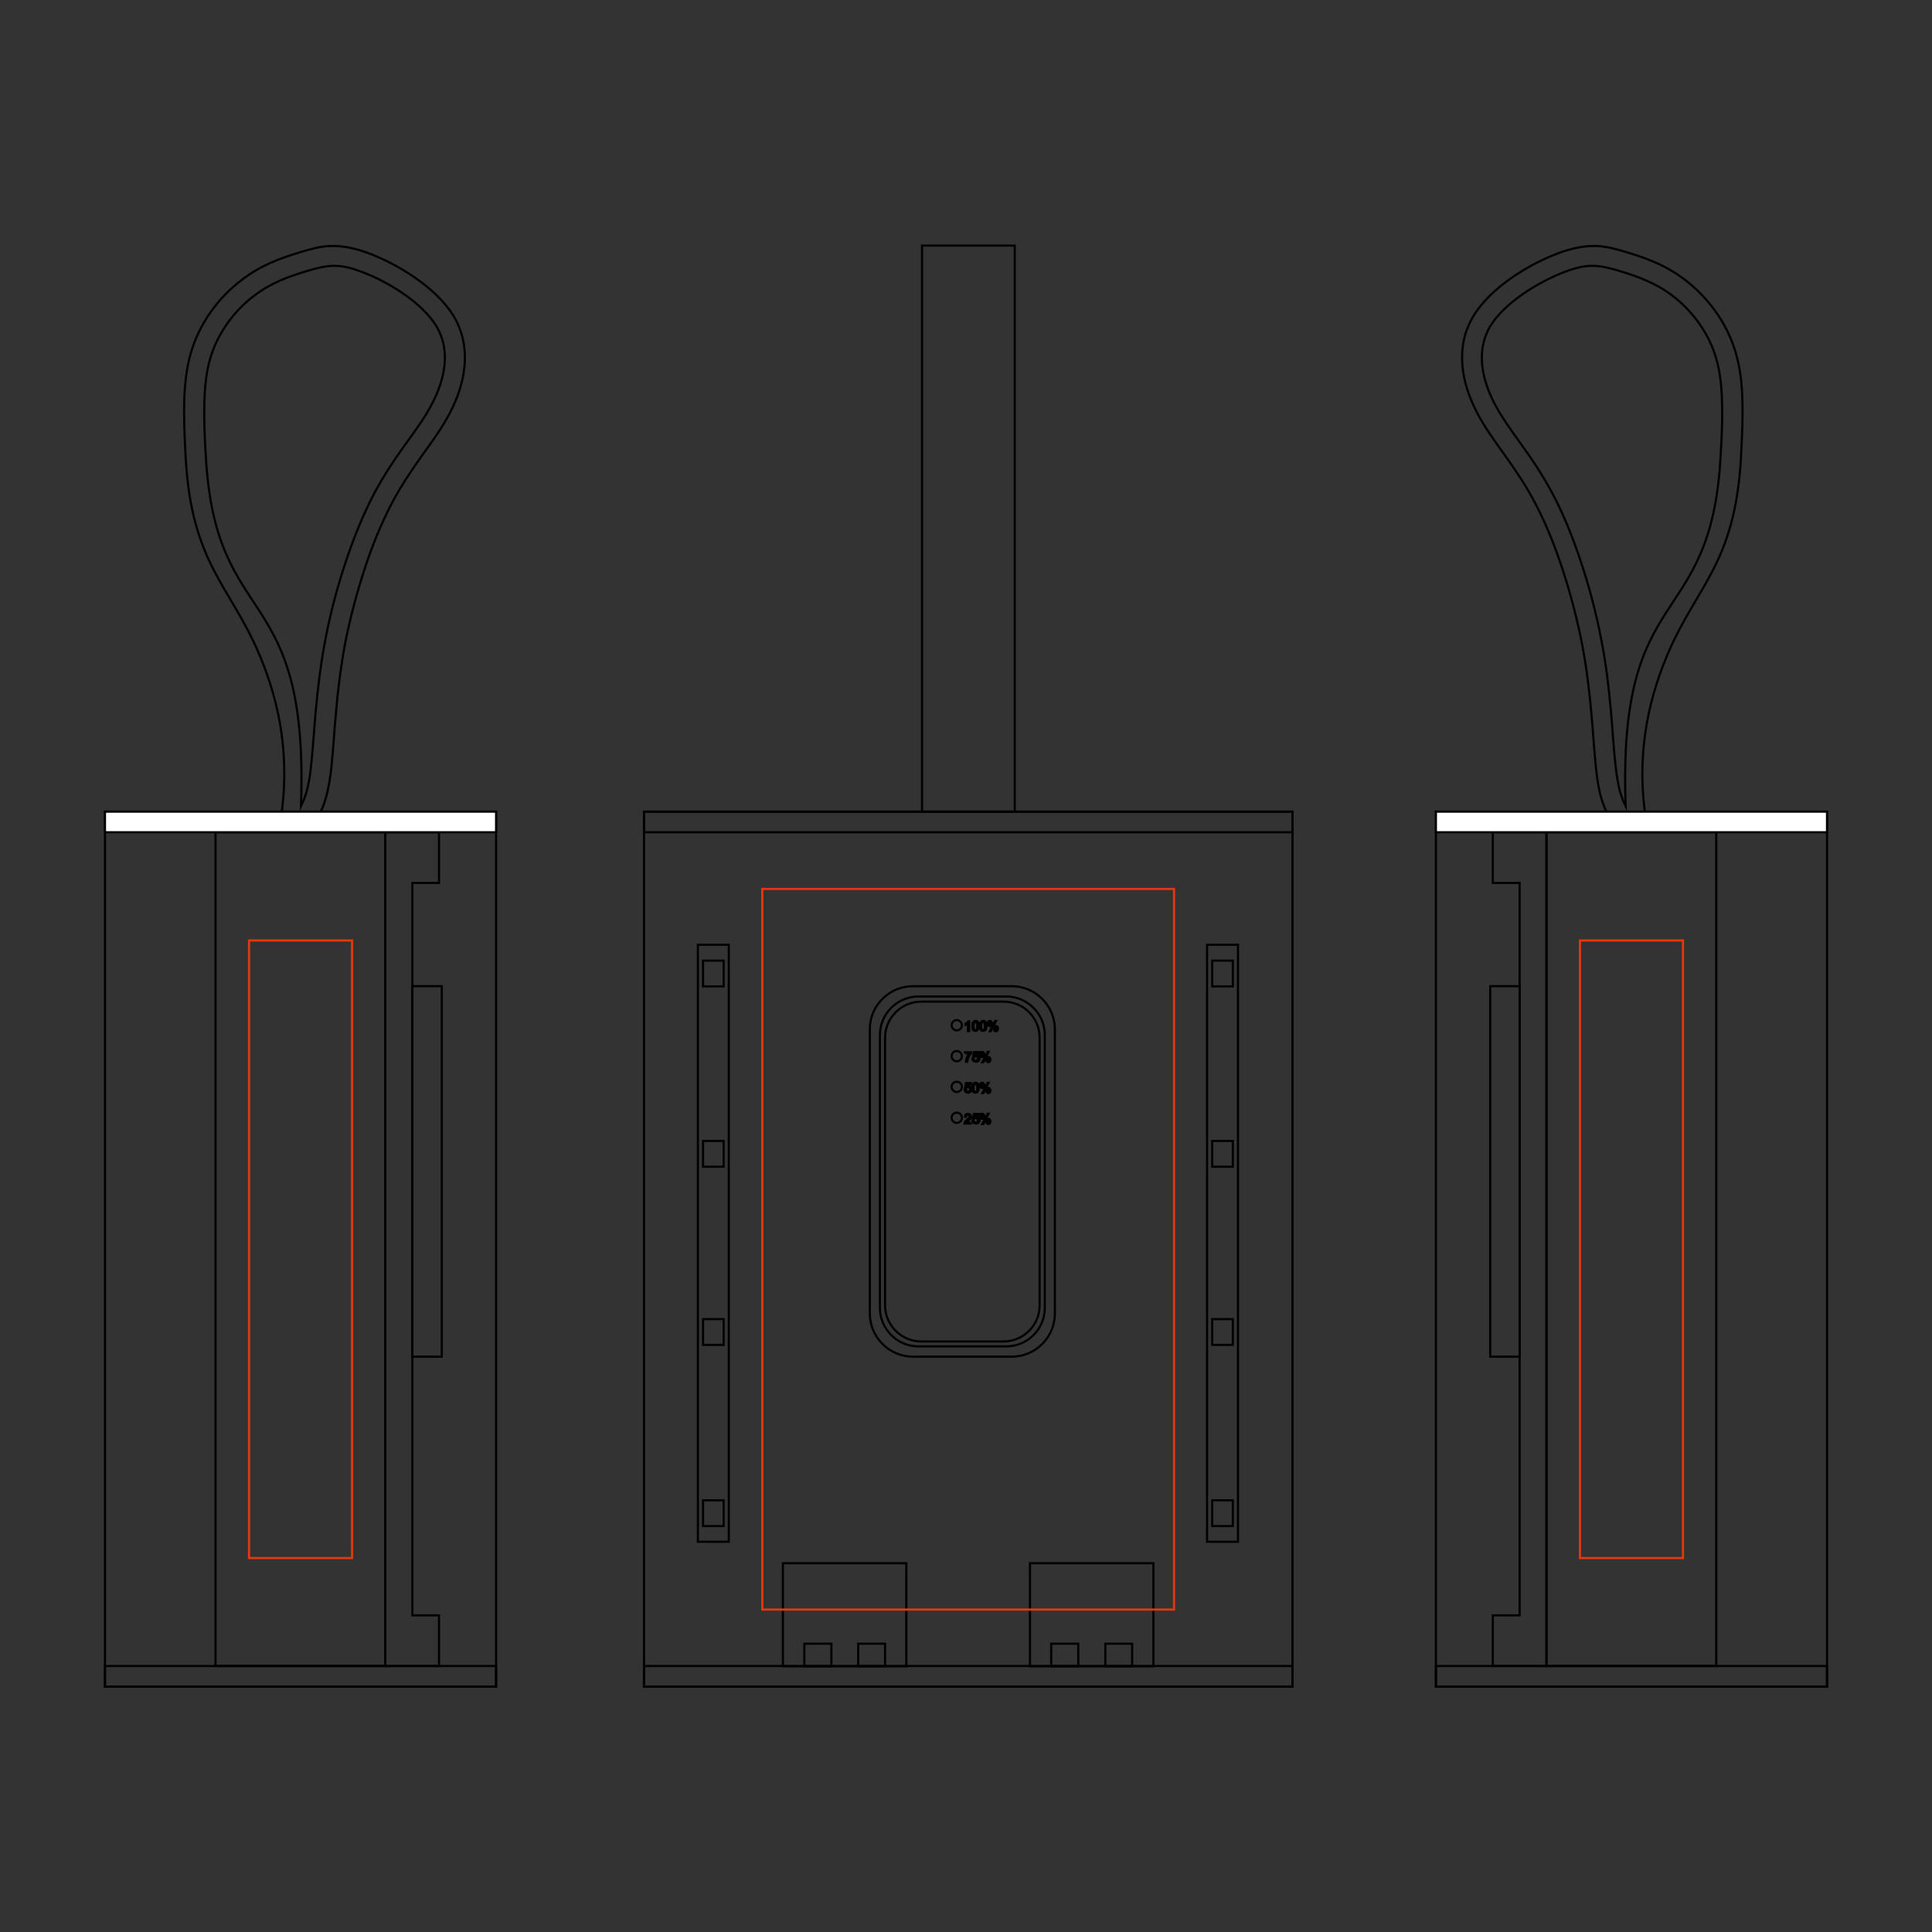 <?xml version="1.0" encoding="utf-8"?>
<!-- Generator: Adobe Illustrator 17.1.0, SVG Export Plug-In . SVG Version: 6.00 Build 0)  -->
<!DOCTYPE svg PUBLIC "-//W3C//DTD SVG 1.1//EN" "http://www.w3.org/Graphics/SVG/1.1/DTD/svg11.dtd">
<svg version="1.1" xmlns="http://www.w3.org/2000/svg" xmlns:xlink="http://www.w3.org/1999/xlink" x="0px" y="0px"
	 viewBox="-239.5 -152.4 900 900" style="enable-background:new -239.5 -152.4 900 900;" xml:space="preserve">
<rect x="-239.5" y="-152.4" width="900" height="900" fill="#333333" stroke="none"/>
<style type="text/css">
	.st0{fill:none;stroke:#000000;stroke-miterlimit:10;}
	.st1{fill-rule:evenodd;clip-rule:evenodd;fill:none;stroke:#000000;stroke-miterlimit:10;}
	.st2{fill-rule:evenodd;clip-rule:evenodd;fill:#FFFFFF;stroke:#000000;stroke-miterlimit:10;}
	.st3{fill:none;stroke:#E8370E;stroke-miterlimit:10;}
</style>
<g id="background">
	<path class="st0 product" d="M-99.3,223.2c1-2.1,1.8-4.1,2.5-6.4c1.2-4.2,1.9-8.9,2.3-13.3c0.9-8.2,1.3-16.6,2.1-24.9
		c1-11.1,2.4-22.3,4.5-33.2c2.3-12.1,5.5-24.2,9.4-35.9c3.6-10.9,8-21.9,13.3-32c4.4-8.3,9.4-15.8,14.9-23.4c4.3-6,8.8-12,12.1-18.5
		c5.8-11.1,8.9-24.6,2-36C-43-11.8-59.8-21.8-71.9-26.1c-9.6-3.5-14.7-3-24.1-0.2c-9.1,2.7-17.3,5.7-24.9,11.5
		c-9.1,6.8-16.4,16.6-20,27.3c-2.2,6.4-3,13.2-3.3,19.9c-0.4,9.3,0,18.7,0.6,28C-139,142.6-95.4,117-99.3,223.2L-99.3,223.2z
		 M-108.7,229.3c4.2-27.9,0.1-52.8-9.9-76.6c-13.6-32.3-31.6-42.2-34.4-91.8c-0.5-9.6-1-19.3-0.6-28.9c0.4-7.6,1.3-15.2,3.8-22.5
		c4.2-12.6,12.7-23.9,23.3-31.8c8.6-6.5,17.6-9.9,27.8-12.9c4.4-1.3,8.4-2.4,13-2.6c5.9-0.2,11.5,1.1,16.9,3
		c14.3,5.1,32.6,16.4,40.6,29.6c8.6,14.3,5.7,31-1.7,45.1c-3.6,6.9-8.2,13.3-12.8,19.6c-5.2,7.3-10,14.5-14.2,22.4
		c-5.1,9.7-9.3,20.2-12.7,30.6c-3.7,11.3-6.8,23-9.1,34.7c-2,10.7-3.4,21.5-4.3,32.4c-0.8,8.3-1.2,16.7-2.1,25.1
		c-0.5,5-1.3,10.1-2.7,14.9c-0.9,3-1.9,5.6-3.3,8.3C-92.1,230-108.6,229.4-108.7,229.3L-108.7,229.3z"/>
	<rect x="190" y="-38" class="st0 product" width="43.2" height="263.7"/>
	<rect x="60.5" y="225.7" class="st0 product" width="302.1" height="407.6"/>
	<rect x="60.5" y="225.7" class="st0 product" width="302.1" height="9.6"/>
	<rect x="-139.1" y="235.3" class="st0 product" width="79.1" height="388.4"/>
	<path class="st0 product" d="M517.8,223.2c-1-2.1-1.8-4.1-2.5-6.4c-1.2-4.2-1.8-8.9-2.3-13.3c-0.9-8.2-1.3-16.6-2.1-24.9
		c-1-11.1-2.3-22.3-4.5-33.2c-2.3-12.1-5.5-24.2-9.4-35.9c-3.6-10.9-7.9-21.9-13.3-32c-4.4-8.3-9.4-15.8-14.9-23.4
		c-4.3-6-8.7-12-12.1-18.5c-5.8-11.1-8.8-24.6-2-36c6.8-11.3,23.5-21.3,35.7-25.7c9.6-3.5,14.7-3,24.1-0.2c9,2.7,17.2,5.7,24.9,11.5
		c9,6.8,16.4,16.6,19.9,27.3c2.2,6.4,3,13.2,3.3,19.9c0.4,9.3,0,18.7-0.6,28C557.5,142.6,513.9,117,517.8,223.2L517.8,223.2z
		 M527.2,229.3c-4.2-27.9,0-52.8,10-76.6c13.6-32.3,31.5-42.2,34.3-91.8c0.5-9.6,1-19.3,0.6-28.9c-0.3-7.6-1.3-15.2-3.8-22.5
		c-4.2-12.6-12.7-23.9-23.2-31.8c-8.6-6.5-17.6-9.9-27.8-12.9c-4.4-1.3-8.5-2.4-13-2.6c-5.9-0.2-11.5,1.1-16.9,3
		c-14.3,5.1-32.6,16.4-40.5,29.6c-8.7,14.3-5.7,31,1.7,45.1c3.6,6.9,8.3,13.3,12.8,19.6c5.2,7.3,10.1,14.5,14.2,22.4
		c5.1,9.7,9.3,20.2,12.7,30.6c3.7,11.3,6.8,23,9.1,34.7c2.1,10.7,3.4,21.5,4.4,32.4c0.8,8.3,1.2,16.7,2.1,25.1
		c0.5,5,1.2,10.1,2.6,14.9c0.9,3,2,5.6,3.3,8.3C510.6,230,527.2,229.4,527.2,229.3L527.2,229.3z"/>
	<rect x="480.9" y="235.3" class="st0 product" width="79.1" height="388.4"/>
	<rect x="125.2" y="575.8" class="st0 product" width="57.5" height="48"/>
	<rect x="135.2" y="613.3" class="st0 product" width="12.6" height="10.5"/>
	<rect x="160.3" y="613.3" class="st0 product" width="12.5" height="10.5"/>
	<rect x="240.3" y="575.8" class="st0 product" width="57.5" height="48"/>
	<rect x="250.2" y="613.3" class="st0 product" width="12.6" height="10.5"/>
	<rect x="275.4" y="613.3" class="st0 product" width="12.5" height="10.5"/>
	<path class="st0 product" d="M185.8,307h46c11.1,0,20.1,9.1,20.1,20.1v132.4c0,11.1-9.1,20.1-20.1,20.1h-46c-11.1,0-20.1-9.1-20.1-20.1
		V327.2C165.6,316.1,174.7,307,185.8,307L185.8,307z"/>
	<path class="st0 product" d="M188.3,311.8h41c9.8,0,17.9,8.1,17.9,17.9v127.2c0,9.9-8.1,17.9-17.9,17.9h-41c-9.8,0-17.9-8.1-17.9-17.9
		V329.7C170.4,319.9,178.5,311.8,188.3,311.8L188.3,311.8z"/>
	<path class="st0 product" d="M189.6,314.2h38.4c9.3,0,16.8,7.5,16.8,16.8v124.7c0,9.2-7.5,16.8-16.8,16.8h-38.4c-9.2,0-16.8-7.6-16.8-16.8
		V331C172.8,321.8,180.4,314.2,189.6,314.2L189.6,314.2z"/>
	<rect x="60.5" y="623.7" class="st0 product" width="302.1" height="9.6"/>
	<path class="st0 product" d="M206.2,322.8c1.3,0,2.4,1.1,2.4,2.4s-1.1,2.4-2.4,2.4c-1.3,0-2.4-1.1-2.4-2.4S204.9,322.8,206.2,322.8
		L206.2,322.8z"/>
	<path class="st0 product" d="M206.2,337.2c1.3,0,2.4,1.1,2.4,2.4c0,1.3-1.1,2.4-2.4,2.4c-1.3,0-2.4-1.1-2.4-2.4
		C203.8,338.2,204.9,337.2,206.2,337.2L206.2,337.2z"/>
	<path class="st0 product" d="M206.2,351.5c1.3,0,2.4,1.1,2.4,2.4s-1.1,2.4-2.4,2.4c-1.3,0-2.4-1.1-2.4-2.4S204.9,351.5,206.2,351.5
		L206.2,351.5z"/>
	<path class="st0 product" d="M206.2,365.9c1.3,0,2.4,1.1,2.4,2.4c0,1.3-1.1,2.4-2.4,2.4c-1.3,0-2.4-1.1-2.4-2.4
		C203.8,367,204.9,365.9,206.2,365.9L206.2,365.9z"/>
	<path class="st0 product" d="M212,327.9h-0.6v-3.6c-0.1,0.1-0.3,0.3-0.5,0.4c-0.2,0.1-0.4,0.2-0.6,0.3v-0.5c0.3-0.1,0.6-0.3,0.8-0.5
		c0.2-0.2,0.4-0.4,0.5-0.6h0.4V327.9z M213.5,325.6c0-0.5,0-1,0.1-1.3c0.1-0.3,0.3-0.6,0.5-0.8c0.2-0.2,0.5-0.3,0.9-0.3
		c0.2,0,0.4,0,0.6,0.1c0.2,0.1,0.3,0.2,0.5,0.4c0.1,0.2,0.2,0.4,0.2,0.7c0.1,0.3,0.1,0.6,0.1,1.1c0,0.5-0.1,1-0.2,1.3
		c-0.1,0.3-0.3,0.6-0.5,0.8c-0.2,0.1-0.5,0.2-0.8,0.2c-0.4,0-0.8-0.1-1.1-0.4C213.6,327.1,213.5,326.5,213.5,325.6L213.5,325.6z
		 M214,325.6c0,0.7,0,1.2,0.2,1.5s0.4,0.4,0.7,0.4c0.2,0,0.4-0.1,0.6-0.4s0.3-0.8,0.3-1.5c0-0.8-0.1-1.2-0.3-1.5
		c-0.1-0.2-0.4-0.4-0.6-0.4c-0.3,0-0.5,0.1-0.6,0.3C214.1,324.3,214,324.8,214,325.6L214,325.6z M217,325.6c0-0.5,0.1-1,0.2-1.3
		c0.1-0.3,0.3-0.6,0.5-0.8c0.2-0.2,0.5-0.3,0.8-0.3c0.2,0,0.5,0,0.7,0.1c0.2,0.1,0.3,0.2,0.4,0.4c0.1,0.2,0.2,0.4,0.3,0.7
		c0.1,0.3,0.1,0.6,0.1,1.1c0,0.5,0,1-0.1,1.3c-0.1,0.3-0.3,0.6-0.5,0.8c-0.2,0.1-0.5,0.2-0.9,0.2c-0.4,0-0.8-0.1-1-0.4
		C217.2,327.1,217,326.5,217,325.6L217,325.6z M217.5,325.6c0,0.7,0.1,1.2,0.3,1.5c0.2,0.2,0.4,0.4,0.6,0.4c0.3,0,0.5-0.1,0.7-0.4
		s0.2-0.8,0.2-1.5c0-0.8,0-1.2-0.2-1.5c-0.2-0.2-0.4-0.4-0.7-0.4c-0.2,0-0.4,0.1-0.6,0.3C217.6,324.3,217.5,324.8,217.5,325.6
		L217.5,325.6z M220.6,324.4c0-0.3,0.1-0.6,0.3-0.9c0.1-0.2,0.4-0.3,0.7-0.3c0.3,0,0.5,0.1,0.7,0.3c0.2,0.2,0.3,0.5,0.3,0.9
		c0,0.4-0.1,0.7-0.3,0.9c-0.2,0.2-0.4,0.3-0.7,0.3c-0.3,0-0.5-0.1-0.7-0.3C220.7,325.1,220.6,324.8,220.6,324.4L220.6,324.4z
		 M221.6,323.6c-0.1,0-0.3,0-0.4,0.2c0,0.1-0.1,0.3-0.1,0.7c0,0.3,0,0.5,0.1,0.6c0,0.1,0.2,0.2,0.3,0.2s0.2,0,0.3-0.2
		c0.1-0.1,0.1-0.3,0.1-0.6c0-0.3,0-0.5-0.1-0.6C221.9,323.6,221.8,323.6,221.6,323.6L221.6,323.6z M221.6,328l2.5-4.8h0.4l-2.5,4.8
		H221.6z M223.6,326.7c0-0.3,0-0.6,0.2-0.8c0.1-0.2,0.4-0.3,0.7-0.3c0.3,0,0.5,0.1,0.7,0.3c0.1,0.2,0.2,0.5,0.2,0.9
		c0,0.4-0.1,0.7-0.3,0.9c-0.2,0.2-0.4,0.3-0.7,0.3c-0.3,0-0.5-0.1-0.7-0.3C223.7,327.5,223.6,327.2,223.6,326.7L223.6,326.7z
		 M224.5,326c-0.1,0-0.2,0-0.3,0.2c-0.1,0.1-0.1,0.3-0.1,0.7c0,0.3,0,0.5,0.1,0.6c0.1,0.1,0.2,0.2,0.3,0.2c0.1,0,0.2,0,0.3-0.2
		c0.1-0.1,0.1-0.3,0.1-0.6c0-0.3,0-0.5-0.1-0.6C224.8,326,224.7,326,224.5,326L224.5,326z"/>
	<path class="st0 product" d="M210,338.3v-0.5h2.9v0.4c-0.3,0.3-0.6,0.7-0.9,1.2c-0.3,0.5-0.5,1-0.7,1.6c-0.1,0.3-0.2,0.8-0.2,1.2h-0.6
		c0-0.4,0-0.8,0.2-1.3c0.1-0.5,0.3-1,0.6-1.5c0.3-0.5,0.5-0.9,0.8-1.2H210z M213.5,341l0.6,0c0,0.3,0.1,0.5,0.3,0.6s0.3,0.2,0.6,0.2
		c0.3,0,0.5-0.1,0.7-0.3c0.2-0.2,0.3-0.4,0.3-0.8s-0.1-0.6-0.2-0.8c-0.2-0.2-0.4-0.3-0.7-0.3c-0.2,0-0.3,0-0.5,0.1
		c-0.1,0-0.2,0.2-0.3,0.3l-0.5,0l0.4-2.3h2.3v0.5h-1.8l-0.2,1.2c0.3-0.2,0.6-0.3,0.9-0.3c0.4,0,0.7,0.1,1,0.4
		c0.3,0.3,0.4,0.6,0.4,1.1c0,0.4-0.1,0.8-0.4,1.1c-0.3,0.3-0.7,0.5-1.2,0.5c-0.4,0-0.7-0.1-1-0.3C213.7,341.7,213.5,341.4,213.5,341
		L213.5,341z M217.1,338.8c0-0.3,0-0.6,0.2-0.9c0.1-0.2,0.4-0.3,0.7-0.3c0.3,0,0.5,0.1,0.7,0.3c0.2,0.2,0.3,0.5,0.3,0.9
		c0,0.4-0.1,0.7-0.3,0.9c-0.2,0.2-0.4,0.3-0.7,0.3c-0.3,0-0.5-0.1-0.7-0.3C217.2,339.5,217.1,339.2,217.1,338.8L217.1,338.8z
		 M218.1,338c-0.1,0-0.2,0-0.3,0.2c-0.1,0.1-0.1,0.3-0.1,0.7c0,0.3,0,0.5,0.1,0.6c0.1,0.1,0.2,0.2,0.3,0.2s0.2,0,0.3-0.2
		c0.1-0.1,0.1-0.3,0.1-0.6c0-0.3,0-0.5-0.1-0.6C218.3,338,218.2,338,218.1,338L218.1,338z M218.1,342.4l2.5-4.8h0.4l-2.4,4.8H218.1z
		 M220,341.1c0-0.3,0.1-0.6,0.2-0.8c0.1-0.2,0.4-0.3,0.7-0.3c0.3,0,0.5,0.1,0.7,0.3c0.2,0.2,0.3,0.5,0.3,0.9c0,0.4-0.1,0.7-0.3,0.9
		c-0.2,0.2-0.4,0.3-0.7,0.3c-0.3,0-0.5-0.1-0.7-0.3C220.1,341.9,220,341.6,220,341.1L220,341.1z M221,340.4c-0.1,0-0.2,0-0.3,0.2
		c-0.1,0.1-0.1,0.3-0.1,0.7c0,0.3,0,0.5,0.1,0.6c0.1,0.1,0.2,0.2,0.3,0.2c0.1,0,0.3,0,0.4-0.2c0-0.1,0.1-0.3,0.1-0.6
		c0-0.3,0-0.5-0.1-0.6C221.3,340.4,221.1,340.4,221,340.4L221,340.4z"/>
	<path class="st0 product" d="M209.9,355.4l0.6,0c0,0.3,0.1,0.5,0.3,0.6c0.2,0.1,0.4,0.2,0.6,0.2c0.3,0,0.5-0.1,0.7-0.3
		c0.2-0.2,0.3-0.4,0.3-0.8s-0.1-0.6-0.3-0.8c-0.2-0.2-0.4-0.3-0.7-0.3c-0.1,0-0.3,0-0.5,0.1c-0.1,0-0.2,0.2-0.3,0.3l-0.5,0l0.4-2.3
		h2.3v0.5h-1.8l-0.3,1.2c0.3-0.2,0.6-0.3,0.9-0.3c0.4,0,0.8,0.1,1,0.4c0.3,0.3,0.4,0.6,0.4,1.1s-0.1,0.8-0.4,1.1
		c-0.3,0.3-0.7,0.5-1.2,0.5c-0.4,0-0.7-0.1-1-0.3C210.1,356.1,210,355.8,209.9,355.4L209.9,355.4z M213.5,354.4c0-0.5,0-1,0.1-1.3
		c0.1-0.3,0.3-0.6,0.5-0.8c0.2-0.2,0.5-0.3,0.9-0.3c0.2,0,0.4,0,0.6,0.1c0.2,0.1,0.3,0.2,0.5,0.4c0.1,0.2,0.2,0.4,0.2,0.7
		c0.1,0.3,0.1,0.6,0.1,1.1c0,0.5-0.1,1-0.2,1.3c-0.1,0.3-0.3,0.6-0.5,0.8c-0.2,0.1-0.5,0.2-0.8,0.2c-0.4,0-0.8-0.1-1.1-0.4
		C213.6,355.9,213.5,355.2,213.5,354.4L213.5,354.4z M214,354.4c0,0.7,0,1.2,0.2,1.5c0.2,0.2,0.4,0.4,0.7,0.4c0.2,0,0.4-0.1,0.6-0.4
		c0.2-0.2,0.3-0.8,0.3-1.5c0-0.8-0.1-1.2-0.3-1.5c-0.1-0.2-0.4-0.4-0.6-0.4c-0.3,0-0.5,0.1-0.6,0.3C214.1,353.1,214,353.6,214,354.4
		L214,354.4z M217.1,353.2c0-0.3,0-0.6,0.2-0.9c0.1-0.2,0.4-0.3,0.7-0.3c0.3,0,0.5,0.1,0.7,0.3c0.2,0.2,0.3,0.5,0.3,0.9
		c0,0.4-0.1,0.7-0.3,0.9c-0.2,0.2-0.4,0.3-0.7,0.3c-0.3,0-0.5-0.1-0.7-0.3C217.2,353.9,217.1,353.6,217.1,353.2L217.1,353.2z
		 M218.1,352.4c-0.1,0-0.2,0-0.3,0.2c-0.1,0.1-0.1,0.3-0.1,0.7c0,0.3,0,0.5,0.1,0.6c0.1,0.1,0.2,0.2,0.3,0.2s0.2,0,0.3-0.2
		c0.1-0.1,0.1-0.3,0.1-0.6c0-0.3,0-0.5-0.1-0.6C218.3,352.4,218.2,352.4,218.1,352.4L218.1,352.4z M218.1,356.8l2.5-4.8h0.4
		l-2.4,4.8H218.1z M220,355.5c0-0.3,0.1-0.6,0.2-0.8c0.1-0.2,0.4-0.3,0.7-0.3c0.3,0,0.5,0.1,0.7,0.3c0.2,0.2,0.3,0.5,0.3,0.9
		c0,0.4-0.1,0.7-0.3,0.9c-0.2,0.2-0.4,0.3-0.7,0.3c-0.3,0-0.5-0.1-0.7-0.3C220.1,356.2,220,356,220,355.5L220,355.5z M221,354.8
		c-0.1,0-0.2,0-0.3,0.2c-0.1,0.1-0.1,0.3-0.1,0.7c0,0.3,0,0.5,0.1,0.6c0.1,0.1,0.2,0.2,0.3,0.2c0.1,0,0.3,0,0.4-0.2
		c0-0.1,0.1-0.3,0.1-0.6c0-0.3,0-0.5-0.1-0.6C221.3,354.8,221.1,354.8,221,354.8L221,354.8z"/>
	<path class="st0 product" d="M212.8,370.5v0.5h-3c0-0.1,0-0.3,0.1-0.4c0-0.2,0.2-0.4,0.3-0.6c0.2-0.2,0.4-0.4,0.8-0.7c0.5-0.4,0.8-0.8,1-1
		c0.1-0.2,0.2-0.5,0.2-0.7c0-0.2-0.1-0.4-0.2-0.5c-0.1-0.1-0.4-0.2-0.6-0.2c-0.3,0-0.5,0.1-0.6,0.2c-0.2,0.1-0.3,0.4-0.3,0.7l-0.5,0
		c0-0.4,0.1-0.8,0.4-1c0.2-0.2,0.6-0.3,1-0.3c0.4,0,0.8,0.1,1.1,0.4c0.2,0.2,0.4,0.5,0.4,0.9c0,0.2,0,0.3-0.1,0.5
		c-0.1,0.2-0.2,0.3-0.4,0.6c-0.2,0.2-0.5,0.4-0.9,0.8c-0.3,0.3-0.6,0.5-0.7,0.6c-0.1,0.1-0.1,0.2-0.2,0.3H212.8z M213.5,369.8l0.6,0
		c0,0.3,0.1,0.5,0.3,0.6s0.3,0.2,0.6,0.2c0.3,0,0.5-0.1,0.7-0.3c0.2-0.2,0.3-0.4,0.3-0.8s-0.1-0.6-0.2-0.8c-0.2-0.2-0.4-0.3-0.7-0.3
		c-0.2,0-0.3,0-0.5,0.1c-0.1,0-0.2,0.2-0.3,0.3l-0.5,0l0.4-2.3h2.3v0.5h-1.8l-0.2,1.2c0.3-0.2,0.6-0.3,0.9-0.3c0.4,0,0.7,0.1,1,0.4
		c0.3,0.3,0.4,0.6,0.4,1.1c0,0.4-0.1,0.8-0.4,1.1c-0.3,0.3-0.7,0.5-1.2,0.5c-0.4,0-0.7-0.1-1-0.3
		C213.7,370.5,213.5,370.2,213.5,369.8L213.5,369.8z M217.1,367.6c0-0.3,0-0.6,0.2-0.9c0.1-0.2,0.4-0.3,0.7-0.3
		c0.3,0,0.5,0.1,0.7,0.3c0.2,0.2,0.3,0.5,0.3,0.9c0,0.4-0.1,0.7-0.3,0.9c-0.2,0.2-0.4,0.3-0.7,0.3c-0.3,0-0.5-0.1-0.7-0.3
		C217.2,368.3,217.1,367.9,217.1,367.6L217.1,367.6z M218.1,366.7c-0.1,0-0.2,0-0.3,0.2c-0.1,0.1-0.1,0.3-0.1,0.7
		c0,0.3,0,0.5,0.1,0.6c0.1,0.1,0.2,0.2,0.3,0.2s0.2,0,0.3-0.2c0.1-0.1,0.1-0.3,0.1-0.6c0-0.3,0-0.5-0.1-0.6
		C218.3,366.8,218.2,366.7,218.1,366.7L218.1,366.7z M218.1,371.2l2.5-4.8h0.4l-2.4,4.8H218.1z M220,369.9c0-0.3,0.1-0.6,0.2-0.8
		c0.1-0.2,0.4-0.3,0.7-0.3c0.3,0,0.5,0.1,0.7,0.3c0.2,0.2,0.3,0.5,0.3,0.9c0,0.4-0.1,0.7-0.3,0.9c-0.2,0.2-0.4,0.3-0.7,0.3
		c-0.3,0-0.5-0.1-0.7-0.3C220.1,370.6,220,370.3,220,369.9L220,369.9z M221,369.1c-0.1,0-0.2,0-0.3,0.2c-0.1,0.1-0.1,0.3-0.1,0.7
		c0,0.3,0,0.5,0.1,0.6c0.1,0.1,0.2,0.2,0.3,0.2c0.1,0,0.3,0,0.4-0.2c0-0.1,0.1-0.3,0.1-0.6c0-0.3,0-0.5-0.1-0.6
		C221.3,369.2,221.1,369.1,221,369.1L221,369.1z"/>
	<rect x="322.8" y="287.7" class="st0 product" width="14.4" height="278.1"/>
	<rect x="325.2" y="546.5" class="st1 product" width="9.6" height="12"/>
	<rect x="325.2" y="462.1" class="st1 product" width="9.6" height="12"/>
	<rect x="325.2" y="379.1" class="st1 product" width="9.6" height="12"/>
	<rect x="325.2" y="295.1" class="st1 product" width="9.6" height="12"/>
	<rect x="85.6" y="287.7" class="st0 product" width="14.4" height="278.1"/>
	<rect x="88" y="546.5" class="st1 product" width="9.6" height="12"/>
	<rect x="88" y="462.1" class="st1 product" width="9.6" height="12"/>
	<rect x="88" y="379.1" class="st1 product" width="9.6" height="12"/>
	<rect x="88" y="295.1" class="st1 product" width="9.6" height="12"/>
	<polygon class="st0 product" points="455.9,235.3 480.9,235.3 480.9,258.9 480.9,600.1 480.9,623.7 455.9,623.7 455.9,600.1 468.4,600.1 
		468.4,258.9 455.9,258.9 	"/>
	<rect x="429.4" y="225.7" class="st0 product" width="182.2" height="407.6"/>
	<rect x="454.7" y="307" class="st0 product" width="13.7" height="172.6"/>
	<polygon class="st0 product" points="-35,235.3 -60,235.3 -60,258.9 -60,600.1 -60,623.7 -35,623.7 -35,600.1 -47.4,600.1 -47.4,258.9 
		-35,258.9 	"/>
	<rect x="-190.6" y="225.7" class="st0 product" width="182.2" height="407.6"/>
	<rect x="-47.4" y="307" class="st0 product" width="13.7" height="172.6"/>
	<rect x="-190.6" y="225.7" class="st2 product" width="182.2" height="9.6"/>
	<rect x="-190.6" y="623.7" class="st0 product" width="182.2" height="9.6"/>
	<rect x="429.4" y="225.7" class="st2 product" width="182.2" height="9.6"/>
	<rect x="429.4" y="623.7" class="st0 product" width="182.2" height="9.6"/>
</g>
<g id="plottingCode64">
	<rect x="115.6" y="261.7" class="st3 plottingplace" width="191.8" height="335.7"/>
</g>
<g id="plottingCode275">
	<rect x="496.5" y="285.7" class="st3 plottingplace" width="48" height="287.7"/>
</g>
<g id="plottingCode276">
	<rect x="-123.5" y="285.7" class="st3 plottingplace" width="48" height="287.7"/>
</g>
</svg>
